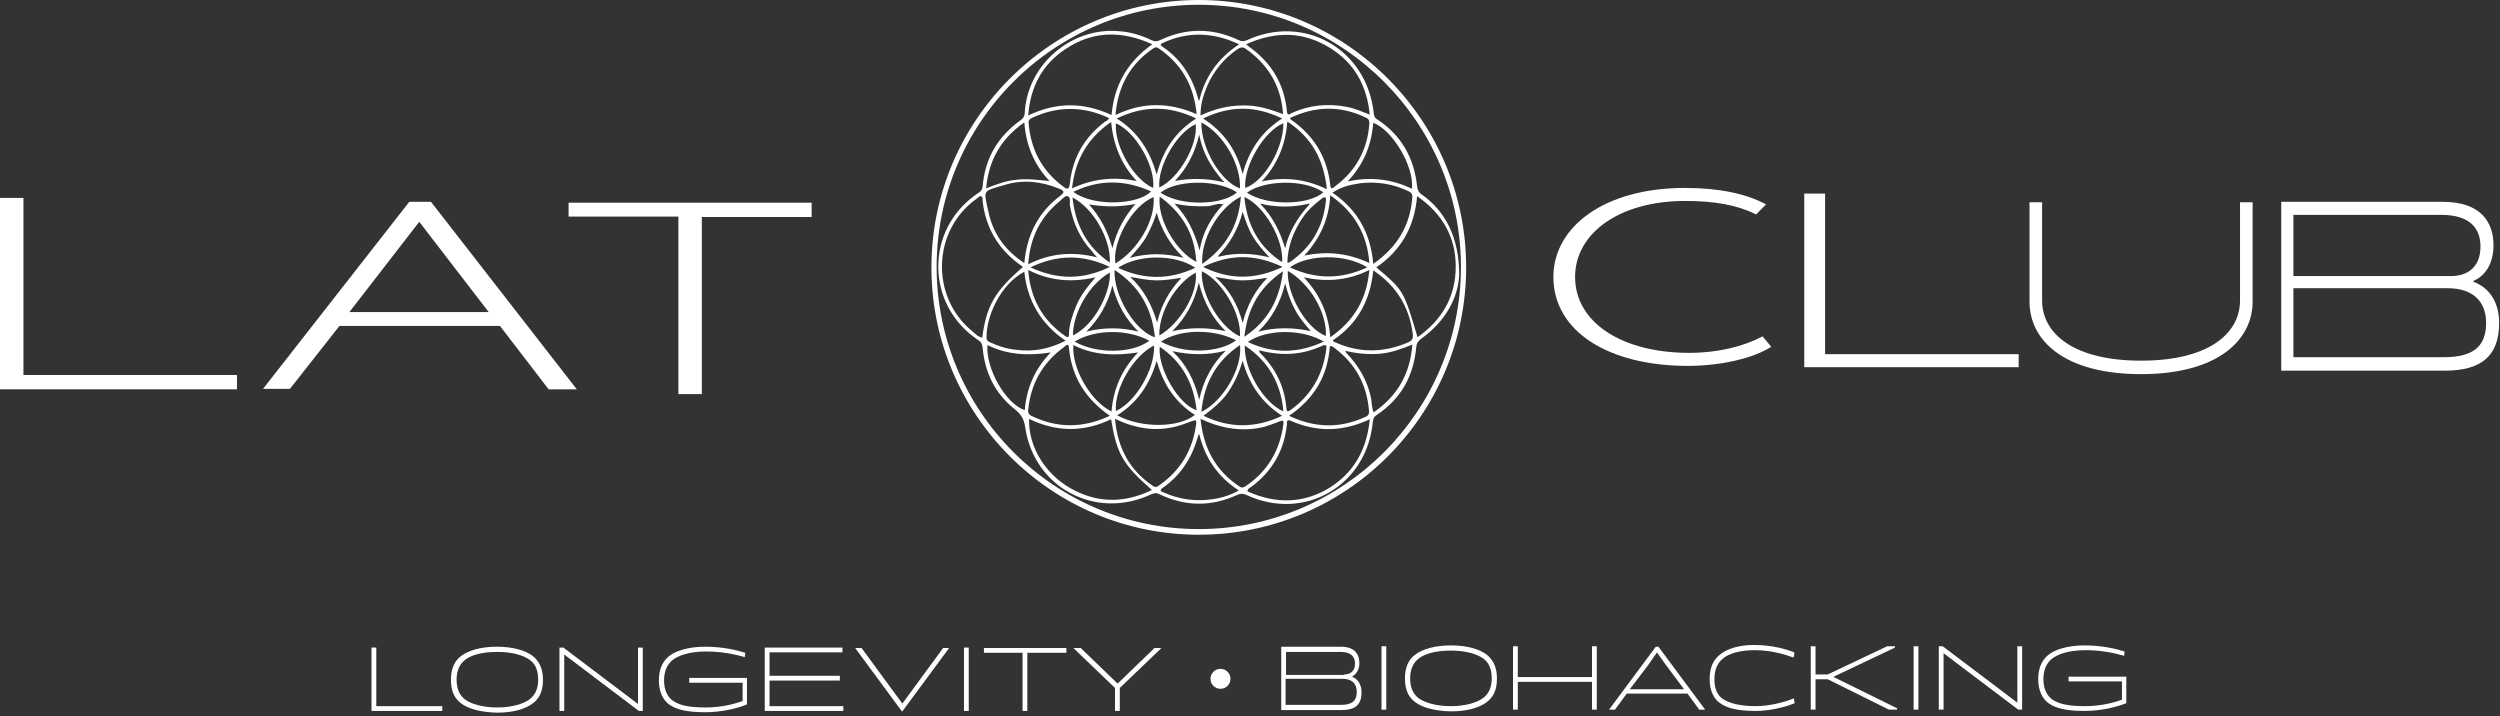 <svg xmlns="http://www.w3.org/2000/svg" width="576" height="165" viewBox="0 0 576 165" fill="none"><rect x="0" y="0" width="576" height="165" fill="#333333" stroke="none"/><path d="M86.7 162.7H101.9V163.8H85.6V149.2H86.7V162.7Z" fill="white"></path><path d="M106.299 162.1C104.799 161 103.899 159.4 103.899 156.6C103.899 153.9 104.799 152.2 106.299 151.1C107.899 149.9 110.699 149 114.499 149C118.299 149 121.099 149.9 122.699 151.1C124.099 152.2 125.099 153.9 125.099 156.6C125.099 159.4 124.199 161 122.699 162.1C121.099 163.3 118.399 164.2 114.499 164.2C110.699 164.1 107.899 163.3 106.299 162.1ZM121.899 161.2C123.199 160.3 123.999 158.8 123.999 156.6C123.999 154.4 123.299 152.9 121.999 152C120.599 151 118.099 150.2 114.599 150.2C111.099 150.2 108.599 150.9 107.199 152C105.899 153 105.199 154.5 105.199 156.6C105.199 158.9 105.999 160.3 107.199 161.2C108.599 162.2 111.199 163 114.599 163C117.899 163 120.499 162.2 121.899 161.2Z" fill="white"></path><path d="M129.999 150.8V163.8H128.899V149.2H129.799L146.999 162.2V149.2H148.099V163.8H147.199L129.999 150.8Z" fill="white"></path><path d="M171.6 151.4C169.2 150.7 166.1 150.1 162.7 150.1C158.9 150.1 156.2 151 154.8 152.2C153.6 153.3 153 154.8 153 156.8C153 159 153.8 160.6 155.1 161.5C156.6 162.5 158.7 163 162.6 163C166.1 163 169.3 162.2 171.1 161.5V157.3H158.8V156.2H172.1V162.3C170.2 163.1 166.5 164.1 162.5 164.1C158.3 164.1 155.9 163.5 154.3 162.4C152.8 161.4 151.8 159.4 151.8 156.8C151.8 154.3 152.6 152.5 154 151.3C155.5 150 158.5 149 162.5 149C166.5 149 169.8 149.8 171.7 150.4L171.6 151.4Z" fill="white"></path><path d="M177.299 156.9V162.7H194.299V163.8H176.199V149.2H194.099V150.3H177.299V155.7H193.499V156.8H177.299V156.9Z" fill="white"></path><path d="M198.5 149.3L207.9 162.1L217.3 149.3H218.6V149.4L207.9 163.9H207.8L197.1 149.4V149.3H198.5Z" fill="white"></path><path d="M223.2 163.8H222.1V149.2H223.2V163.8Z" fill="white"></path><path d="M226.699 150.4V149.3H245.699V150.4H236.699V163.8H235.599V150.4H226.699Z" fill="white"></path><path d="M248.999 149.3L257.499 157.5L265.999 149.3H267.499V149.4L257.999 158.5V163.8H256.899V158.5L247.399 149.4V149.3H248.999Z" fill="white"></path><path d="M311.499 155.9C312.999 156.5 313.699 157.9 313.699 159.5C313.699 162.4 312.199 163.6 309.099 163.6H295.199V149H308.899C312.199 149 313.199 150.8 313.199 152.8C313.199 154.4 312.399 155.4 311.499 155.9ZM309.699 155.4C310.899 155.4 312.199 154.8 312.199 152.9C312.199 151.4 311.399 150.2 308.799 150.2H296.299V155.5H309.699V155.4ZM296.199 156.4V162.4H308.999C311.599 162.4 312.599 161.4 312.599 159.4C312.599 157.4 311.399 156.4 309.299 156.4H296.199Z" fill="white"></path><path d="M319.399 163.499H318.299V148.899H319.399V163.499Z" fill="white"></path><path d="M326.099 161.799C324.599 160.699 323.699 159.099 323.699 156.299C323.699 153.599 324.599 151.899 326.099 150.799C327.699 149.599 330.499 148.699 334.299 148.699C338.099 148.699 340.899 149.599 342.499 150.799C343.899 151.899 344.899 153.599 344.899 156.299C344.899 159.099 343.999 160.699 342.499 161.799C340.899 162.999 338.199 163.899 334.299 163.899C330.399 163.799 327.699 162.999 326.099 161.799ZM341.599 160.899C342.899 159.999 343.699 158.499 343.699 156.299C343.699 154.099 342.999 152.599 341.699 151.699C340.299 150.699 337.799 149.899 334.299 149.899C330.799 149.899 328.299 150.599 326.899 151.699C325.599 152.699 324.899 154.199 324.899 156.299C324.899 158.599 325.699 159.999 326.899 160.899C328.299 161.899 330.899 162.699 334.299 162.699C337.599 162.699 340.199 161.899 341.599 160.899Z" fill="white"></path><path d="M367.8 163.499H366.8V157.099H349.7V163.499H348.6V148.899H349.7V155.999H366.8V148.899H367.9V163.499H367.8Z" fill="white"></path><path d="M388.799 159.8H374.799L372.099 163.5H370.799V163.4L381.499 149H382.099L392.799 163.4V163.5H391.499L388.799 159.8ZM375.499 158.8H387.999L383.899 153.3C382.799 151.8 381.799 150.4 381.799 150.3C381.799 150.3 380.699 151.8 379.699 153.3L375.499 158.8Z" fill="white"></path><path d="M413.199 151.5C411.399 150.8 407.999 149.8 404.299 149.8C400.799 149.8 398.299 150.6 396.999 151.7C395.799 152.7 394.999 154.1 394.999 156.5C394.999 158.7 395.699 160.2 396.899 161C398.299 162 400.899 162.7 404.499 162.7C407.799 162.7 411.399 161.7 413.299 160.9L413.499 162C411.699 162.8 407.999 163.8 404.499 163.8C400.399 163.8 397.999 163.2 396.299 162C394.799 161 393.899 159 393.899 156.5C393.899 153.7 394.799 152 396.299 150.8C397.799 149.6 400.299 148.6 404.199 148.6C408.299 148.6 411.599 149.6 413.399 150.3C413.499 150.6 413.299 151.2 413.199 151.5Z" fill="white"></path><path d="M436.599 149.199L422.499 155.899V155.999L437.099 163.199V163.499H435.199L421.099 156.499H418.299V163.499H417.199V148.899H418.299V155.399H421.099L434.799 148.899H436.599V149.199Z" fill="white"></path><path d="M441.999 163.499H440.899V148.899H441.999V163.499Z" fill="white"></path><path d="M447.799 150.499V163.499H446.699V148.899H447.599L464.799 161.899V148.899H465.899V163.499H464.999L447.799 150.499Z" fill="white"></path><path d="M489.4 151.099C487 150.399 483.9 149.799 480.5 149.799C476.7 149.799 474 150.699 472.6 151.899C471.4 152.999 470.8 154.499 470.8 156.499C470.8 158.699 471.6 160.299 472.9 161.199C474.4 162.199 476.5 162.699 480.4 162.699C483.9 162.699 487.1 161.899 488.9 161.199V156.999H476.6V155.899H489.9V161.999C488 162.799 484.3 163.799 480.3 163.799C476.1 163.799 473.7 163.199 472.1 162.099C470.6 161.099 469.6 159.099 469.6 156.499C469.6 153.999 470.4 152.199 471.8 150.999C473.3 149.699 476.3 148.699 480.3 148.699C484.3 148.699 487.6 149.499 489.5 150.099L489.4 151.099Z" fill="white"></path><path d="M281.199 158.7C282.47 158.7 283.499 157.67 283.499 156.4C283.499 155.129 282.47 154.1 281.199 154.1C279.929 154.1 278.899 155.129 278.899 156.4C278.899 157.67 279.929 158.7 281.199 158.7Z" fill="white"></path><path d="M0 45.6H5.4V86.4H54.6V89.7H0V45.6Z" fill="white"></path><path d="M94.3 46.5H99.3L132.9 89.7H126.4L115.2 75.1H78.2L66.8 89.6H60.6L94.3 46.5ZM80.5 71.9H112.6L96.6 51.1L80.5 71.9Z" fill="white"></path><path d="M131.1 46.699H187V49.999H161.7V90.799H156.3V49.899H131V46.699H131.1Z" fill="white"></path><path d="M408.1 79.9C403.9 82.6 396.3 84.3 388.9 84.3C370.5 84.3 357.9 76.3 357.9 63.8C357.9 52.3 369.6 43.3 388.2 43.3C396 43.3 402.3 44.6 406.9 47.1L404.6 49.4C400.2 47.2 395 46.3 388.2 46.3C373.2 46.3 362.9 53.7 362.9 63.8C362.9 74.3 373.7 81.3 389.2 81.3C395.8 81.3 401.8 79.8 406.1 77.5L408.1 79.9Z" fill="white"></path><path d="M415.601 44.6H420.501V81.6H465.101V84.6H415.701V44.6H415.601Z" fill="white"></path><path d="M569.801 64.9C574.001 66.4 575.801 70.2 575.801 74.4C575.801 82 571.701 85.4 563.301 85.4H525.601V46.5H562.801C571.801 46.5 574.501 51.4 574.501 56.5C574.501 61.1 572.301 63.7 569.901 64.7V64.9H569.801ZM564.801 63.6C568.001 63.6 571.501 62 571.501 56.8C571.501 52.8 569.301 49.5 562.401 49.5H528.401V63.6H564.801ZM528.401 66.4V82.3H563.101C570.201 82.3 572.801 79.5 572.801 74.4C572.801 69.3 569.601 66.4 563.901 66.4H528.401Z" fill="white"></path><path d="M470.501 46.6V69.2C470.501 77.1 478.101 83.1 493.301 83.1C508.501 83.1 516.101 77.1 516.101 69.2V46.6H519.001V69.5C519.001 78.2 511.201 86.2 493.301 86.2C475.401 86.2 467.601 78.3 467.601 69.5V46.6H470.501Z" fill="white"></path><path d="M336.2 63.3C336 68.4 333.2 73.9 327.5 78C326.8 78.5 326.4 79 326.3 80C325.7 86.6 322.8 91.9 317.2 95.6C316.6 96 316.4 96.4 316.3 97.1C315 111.9 300.5 120.3 287.1 114C286.4 113.7 285.8 113.7 285.1 114C279.1 116.8 273.1 116.7 267.2 113.9C266.5 113.5 265.9 113.6 265.2 113.9C252.5 119.9 238.2 112.4 236.2 98.4C235.9 96.4 235.2 95.4 233.7 94.2C229.2 90.6 226.9 85.8 226.4 80.1C226.3 79.2 226 78.7 225.3 78.3C213.2 70.2 213.1 52.8 225.2 44.6C225.8 44.2 226.3 43.9 226.4 43C226.9 36.6 229.8 31.6 235 27.8C235.6 27.4 236 27 236.1 26.1C236.6 14.9 246.9 6.1 258 7.2C260.5 7.4 262.9 8.1 265.2 9.2C266 9.6 266.5 9.6 267.4 9.2C273.3 6.4 279.3 6.4 285.3 9.2C286 9.5 286.4 9.6 287.2 9.3C300.5 3.1 314.9 11.3 316.5 26C316.6 26.6 316.6 27.1 317.3 27.5C322.8 31.1 325.8 36.3 326.5 42.9C326.6 43.8 326.9 44.4 327.7 44.9C333 48.7 336.2 54.7 336.2 63.3ZM281.6 41.9C281.7 41.9 281.9 42 282 41.9C282.1 41.7 281.9 41.7 281.8 41.7C279.2 38.7 277.1 35.4 276.3 31C275.3 35.3 273.5 38.7 270.7 41.7C274.4 41 278 41.1 281.6 41.9ZM281.8 47.1C280.6 46.7 279.5 47.4 278.4 47.5C275.8 47.6 273.2 47.5 270.6 46.9C273.5 49.9 275.2 53.4 276.4 57.7C277.1 53.3 279.2 50 281.8 47.1C281.8 47 281.9 46.9 281.9 46.9H281.8C281.6 46.9 281.7 47 281.8 47.1ZM301.3 47C297.6 47.8 294 47.8 290.3 46.9C293.2 49.8 294.9 53.3 296.1 57.2C297 53.3 299 50.1 301.6 47.2C301.6 47.1 301.7 47 301.7 46.9C301.5 46.9 301.4 46.9 301.3 47ZM281 59.1C284.7 58.2 288.4 58.3 292.5 59.3C290.9 57.6 289.6 56.1 288.6 54.4C287.6 52.7 287 50.9 286.3 48.8C285.3 52.8 283.4 56 280.8 58.8C280.7 58.9 280.6 59 280.6 59.1C280.6 59.1 280.8 59.1 281 59.1ZM275.4 60.2C275.5 60.2 275.6 60.3 275.6 60.3C275.7 60.2 275.7 60.1 275.6 60C275.2 53.8 272.3 49 267.2 45.3C266.6 50.4 270.8 57.7 275.4 60.2ZM310.3 80.9C310.2 80.9 310 80.9 309.9 80.9C310 81 310 81.1 310.1 81.2C313 84.2 315.1 87.7 315.9 91.8C316.1 92.8 316 93.9 316.5 95C322 91.2 324.9 86.1 325.4 79.4C322.8 80.4 320.5 81.3 317.9 81.5C315.4 81.7 312.9 81.5 310.3 80.9ZM295.4 26.2C295.5 26.3 295.5 26.3 295.6 26.4C295.6 26.3 295.6 26.2 295.6 26C295.1 19.8 292.2 14.9 287.1 11.3C286.3 10.7 285.8 10.9 285 11.4C281.9 13.6 279.6 16.4 278.1 19.9C277.2 22 276.6 24.1 276.6 26.6C279.8 25.1 283 24.3 286.4 24.3C289.7 24.2 292.6 25.2 295.4 26.2ZM235.7 61.5C235.3 61.2 234.9 60.9 234.6 60.7C229.8 57.1 227.1 52.3 226.4 46.4C226.4 46 226.4 45.4 226.2 45.3C225.7 45 225.4 45.5 225 45.8C214.8 53 214.3 68.4 224 76.3C224.7 76.9 225.3 77.6 226.3 77.8C227.3 70.4 229.2 67.1 235.7 61.5ZM237.1 96.5C236.9 103.2 241.2 110 248 113.2C253.8 116 259.6 115.7 265.4 112.9C258.7 107 257.3 104.6 256 96.6C249.7 99.6 243.4 99.6 237.1 96.5ZM256.1 26.5C256.7 19.6 259.8 14.2 265.5 10.2C258.4 7 251.8 7.1 245.5 11.3C240.2 14.8 237.4 19.9 236.9 26.6C243.4 23.5 249.6 23.5 256.1 26.5ZM315.6 96.6C309.4 99.5 303.5 99.6 297.5 97C296.5 96.5 296.5 97.1 296.5 97.8C295.9 103.7 293.2 108.5 288.4 112.1C288 112.4 287.5 112.5 287.4 113.2C293.8 116.1 300.2 116.1 306.3 112.4C312 108.8 314.9 103.6 315.6 96.6ZM287.1 10.2C287.5 10.5 287.6 10.6 287.7 10.7C292.9 14.4 295.9 19.3 296.5 25.6C296.6 26.8 297.2 26.3 297.7 26C301.7 24.2 305.9 23.8 310.2 24.6C312 24.9 313.7 25.7 315.6 26.4C314.9 19.6 312 14.4 306.2 10.9C300.1 7.2 293.8 7.2 287.1 10.2ZM326.6 77.7C332.3 73.7 335.4 68.3 335.4 61.4C335.4 54.6 332.3 49.2 326.5 45.2C325.9 52.3 322.8 57.7 317.1 61.6C323.4 66.9 323.4 66.9 326.6 77.7ZM255.5 27.2C249.6 24.4 243.6 24.4 237.7 27.2C237.2 27.4 236.9 27.8 237 28.4C237.5 34.5 240.1 39.4 245 43C245.9 43.7 246.3 43.7 246.5 42.3C247.1 36.4 249.8 31.7 254.5 28.1C254.8 27.9 255.3 27.8 255.5 27.2ZM255.7 95.8C250.1 91.9 246.9 86.8 246.3 80.2C246.2 78.8 245.5 79.7 245.1 80C240.2 83.6 237.5 88.4 236.9 94.4C236.8 95 237 95.5 237.6 95.8C243.6 98.7 249.5 98.7 255.7 95.8ZM307 44.4C312.9 48.4 315.8 53.9 316.4 60.8C322 56.9 324.9 51.9 325.4 45.5C325.5 44.7 325.1 44.3 324.4 44C321 42.4 317.4 41.8 313.6 42.2C311.5 42.5 309.2 42.9 307 44.4ZM316.4 62.3C315.7 69.3 312.7 74.7 307.1 78.4C307.2 78.7 307.4 78.8 307.7 78.9C313.3 81.4 319 81.3 324.6 78.8C325.5 78.4 325.6 77.7 325.5 76.9C324.7 70.8 321.8 65.9 316.4 62.3ZM276.6 96.5C277.3 103.3 280.1 108.5 285.6 112.1C286.2 112.5 286.5 112.3 287 112C292.1 108.6 294.9 103.7 295.7 97.7C295.8 96.8 295.5 96.8 294.8 97.1C293.6 97.6 292.4 98 291.1 98.4C286.2 99.5 281.5 98.8 276.6 96.5ZM297.2 27.2C297.4 27.5 297.4 27.6 297.5 27.6C302.8 31.3 305.8 36.3 306.5 42.7C306.6 43.8 307.2 43.3 307.5 43C312.4 39.4 315.1 34.5 315.5 28.4C315.5 27.8 315.4 27.4 314.7 27.1C308.9 24.3 303.1 24.4 297.2 27.2ZM297 95.8C303.1 98.7 308.9 98.7 314.7 96C315.4 95.7 315.5 95.1 315.4 94.5C314.9 88.6 312.3 83.8 307.5 80.2C307.2 80 306.9 79.6 306.4 79.8C305.9 86.5 302.9 91.8 297 95.8ZM236 60.6C236.6 54.1 239.2 48.9 244.3 45.1C245.3 44.3 245.3 44 244.1 43.5C240 41.8 235.7 41.3 231.5 42.6C226.2 44.2 226.6 43.5 227.8 49.1C228.9 54 231.7 57.8 236 60.6ZM256.9 96.5C257.5 103.3 260.3 108.4 265.7 112C266.3 112.4 266.7 112.1 267.1 111.8C272 108.4 274.8 103.7 275.6 97.7C275.7 96.8 275.5 96.7 274.7 97C273.5 97.4 272.4 97.9 271.2 98.2C266.4 99.5 261.7 98.8 256.9 96.5ZM275.7 26.3C275.1 19.7 272.2 14.7 266.9 11.1C266.5 10.8 266.2 10.9 265.8 11.1C260.4 14.7 257.6 19.8 257 26.5C263.2 23.5 269.3 23.5 275.7 26.3ZM245.5 78.5C239.8 74.6 236.7 69.3 236 62.6C230.4 65.6 227.2 73 227.3 77.8C227.3 78.5 227.7 78.7 228.2 78.9C230.1 79.8 232.1 80.4 234.2 80.6C238.1 81.1 241.8 80.4 245.5 78.5ZM252.8 59.3C252.2 58.7 251.9 58.3 251.6 57.9C248.8 54.9 247.2 51.3 246.5 47.3C246.4 46.6 246.8 45.5 246 45.2C245.4 45 244.7 45.9 244.1 46.4C239.6 50.1 237.3 54.9 236.9 60.9C242 58.3 247.2 57.9 252.8 59.3ZM285.5 10.2C279.5 7.4 273.7 7.2 267.9 9.9C267.2 10.2 267.4 10.5 267.9 10.8C272.2 13.7 274.8 17.9 276.1 22.9C276.1 23 276.2 23.1 276.3 23.2C277.6 17.8 280.5 13.5 285.5 10.2ZM290.1 80.7C290.2 81 290.2 81.1 290.2 81.2C293.9 84.8 296 89.1 296.4 94.2C296.5 95 296.8 94.8 297.3 94.5C302.2 91 304.9 86.2 305.6 80.2C305.7 79.5 305.4 79.4 304.8 79.6C300.1 81.8 295.3 82.1 290.1 80.7ZM276.3 100C276.2 100.1 276.1 100.2 276.1 100.3C274.7 105.3 272.2 109.4 267.9 112.4C266.9 113.1 267.7 113.3 268.2 113.5C271.8 115.1 275.6 115.6 279.5 115C281.5 114.7 283.5 114.1 285.4 113C280.4 109.7 277.6 105.4 276.3 100ZM252.4 63.9C247.1 65.1 242 64.8 236.9 62.2C237.4 68.8 240.2 73.8 245.4 77.4C246.3 78.1 246.3 77.3 246.3 76.7C246.4 74.6 247.1 72.6 247.9 70.6C248.9 68.1 250.6 66 252.4 63.9ZM257.3 27.3C262.2 30.4 264.9 34.7 266.5 40.2C268 34.5 270.9 30.3 275.6 27.3C269.4 24.3 263.5 24.3 257.3 27.3ZM256.1 94.8C256.5 89.6 258.5 85.1 262.2 81.2C257 82 252 81.9 247.3 79.5C246.9 84.9 251.3 92.5 256.1 94.8ZM295.4 95.8C290.6 92.7 287.8 88.5 286.3 83.1C285.5 85.9 284.4 88.2 283 90.3C281.5 92.5 279.5 94.1 277.3 95.8C283.3 98.7 289.2 98.7 295.4 95.8ZM306.5 45C306.2 50.5 304.1 55 300.5 58.9C305.7 57.8 310.6 58.3 315.5 60.6C315 54 312.1 48.9 306.5 45ZM277.2 27.3C282 30.4 284.9 34.6 286.3 40.1C287.8 34.6 290.6 30.4 295.4 27.3C289.2 24.3 283.4 24.3 277.2 27.3ZM257.4 95.7C263 98.7 271.6 98.6 275.3 95.6C270.8 92.7 268 88.6 266.5 83.1C264.9 88.6 262.1 92.7 257.4 95.7ZM306.5 77.7C312 73.9 314.9 68.9 315.5 62.2C310.5 64.7 305.5 65 300.4 63.9C304.1 67.8 306.1 72.3 306.5 77.7ZM310.5 41.8C315.7 40.7 320.6 41.2 325.3 43.5C325.9 38.4 320.8 29.9 316.4 28.3C316 33.4 314.2 37.9 310.5 41.8ZM296.6 28C296.2 33.4 294.3 37.9 290.7 41.8C295.9 40.7 300.8 41.2 305.7 43.6C305 36.7 302.2 31.7 296.6 28ZM242.1 81.2C237 82 232.1 81.8 227.5 79.5C227.1 85 231.8 93.1 236.1 94.5C236.5 89.5 238.4 85 242.1 81.2ZM261.9 41.7C258.3 37.9 256.5 33.3 256 28.1C250.5 31.9 247.7 36.9 247 43.4C251.9 41.1 256.8 40.7 261.9 41.7ZM241.8 41.7C238.2 37.9 236.4 33.4 236 28.2C230.6 32 227.8 36.9 227.2 43.4C229.7 42.4 232 41.6 234.4 41.4C236.9 41.1 239.3 41.5 241.8 41.7ZM265.8 45.4C260.3 47.7 256.2 56.4 257 60.7C262.3 57.5 266.2 50.7 265.8 45.4ZM267.4 44.4C272.3 47.7 281.9 47.2 285 44.3C279.8 41 270.5 41.7 267.4 44.4ZM256.8 62.2C256.5 68.1 261.6 76.4 266.1 77.7C265.4 71.1 262.6 66 256.8 62.2ZM247.3 44.2C251.9 47.7 262.3 47.2 265.2 44.1C259.2 41.4 253.3 41.3 247.3 44.2ZM287.3 44.4C292 47.5 301.6 47.3 304.9 44.3C300.2 41.1 291 41.6 287.3 44.4ZM285.9 45.3C280.4 48.1 276.6 55.5 277 60.8C282.4 57 285.4 52 285.9 45.3ZM276.8 28.2C276.7 34.2 281.3 41.9 285.7 43.4C285.9 37.8 281.9 30.9 276.8 28.2ZM296.6 60.5C296.8 60.5 297 60.5 297 60.5C302.1 57.1 304.9 52.3 305.5 46.2C305.5 46 305.6 45.6 305.3 45.5C305 45.4 304.7 45.6 304.5 45.8C302.8 47.1 301.3 48.4 300.1 50.2C298.1 53.2 296.7 56.6 296.6 60.5ZM276.8 94.9C281.9 92.4 286.3 84.7 285.7 79.5C280.2 83.2 277.4 88.3 276.8 94.9ZM275.4 61.7C270.9 58.6 262.4 58.5 257.6 61.7C263.6 64.5 269.4 64.5 275.4 61.7ZM315 61.6C310 58.4 301.3 58.6 297.2 61.6C303.2 64.4 309 64.4 315 61.6ZM237.4 61.6C243.7 64.5 249.5 64.5 255.7 61.5C249.5 58.6 243.7 58.6 237.4 61.6ZM295.5 61.5C289.2 58.5 283.4 58.5 277.2 61.5C283.3 64.5 289.2 64.5 295.5 61.5ZM285.7 77.5C286 72.3 281.6 64.7 276.9 62.5C276.6 67.8 281.1 75.5 285.7 77.5ZM257.1 94.7C261.7 92.6 266.1 85.1 265.9 79.6C261.2 81.9 256.7 89.5 257.1 94.7ZM286.9 43.3C291.3 41.8 295.7 34.2 295.7 28.4C291.3 30.1 286.5 38.2 286.9 43.3ZM257.1 28.4C256.7 33.6 261.2 41.4 265.7 43.3C266.2 38.3 261.7 30.4 257.1 28.4ZM296.7 62.4C296.5 68.1 301.1 75.8 305.5 77.4C305.7 72.1 301.9 65.4 296.7 62.4ZM295.7 94.8C295.1 88.3 292.3 83.3 286.8 79.6C286.6 85.1 291 92.7 295.7 94.8ZM267.5 78.7C272.5 81.6 280.9 81.4 284.8 78.4C279.5 75.7 271.9 75.8 267.5 78.7ZM247.6 78.7C252.6 81.6 260.9 81.5 264.8 78.5C259.8 75.8 252.4 75.8 247.6 78.7ZM305 78.7C299.9 75.7 291.8 75.8 287.5 78.8C293.3 81.5 299 81.5 305 78.7ZM295.4 60.4C295.8 55.1 291.2 47.3 286.7 45.4C287.3 51.8 290 56.9 295.4 60.4ZM247.1 45.5C247.8 51.9 250.4 56.9 255.7 60.5C256 55.2 251.9 47.9 247.1 45.5ZM275.5 28.6C271.1 30.6 266.7 38.2 267.1 43.2C271.6 41.1 276 33.5 275.5 28.6ZM267.2 79.9C266.7 84.9 271.6 93.3 275.7 94.5C275 88.3 272.4 83.4 267.2 79.9ZM295.6 62.5C290.1 66.2 287.4 71.2 286.7 77.6C292.2 73.9 294.8 69 295.6 62.5ZM267.1 77.3C272 74.5 276.1 67.3 275.5 62.8C270.8 65.4 267 71.9 267.1 77.3ZM255.7 62.8C251.1 65.4 247.2 71.9 247.2 77.3C252.5 74.7 256 66.9 255.7 62.8ZM282.4 80.8C278.3 81.9 274.2 81.8 270.1 80.9C273.3 83.9 275.2 87.6 276.3 92.1C277.3 87.5 279.3 83.9 282.4 80.8ZM282.4 76.3C279.3 73.3 277.4 69.7 276.2 65.1C275.2 69.7 273.1 73.3 270.1 76.3C274.2 75.4 278.3 75.4 282.4 76.3ZM302 76.3C300.7 74.7 299.3 73.2 298.4 71.4C297.4 69.6 296.7 67.6 296.1 65.3C295 69.8 293 73.4 289.9 76.4C293.9 75.4 297.9 75.4 302 76.3ZM262.3 76.4C259.3 73.5 257.4 70 256.3 65.8C255.2 70.1 253.2 73.5 250.3 76.4C254.3 75.4 258.3 75.4 262.3 76.4ZM260.3 59.4C264.5 58.3 268.4 58.3 272.7 59.4C269.5 56.3 267.6 52.9 266.5 49C265.9 50.9 265.1 52.7 264.2 54.4C263.2 56.2 261.9 57.6 260.3 59.4ZM272.2 64C270.3 64.3 268.4 64.6 266.5 64.6C264.6 64.6 262.7 64.2 260.4 63.8C263.6 66.8 265.4 70.3 266.6 74.3C267.6 70.1 269.5 66.9 272.2 64ZM286.3 74.4C287.4 70.2 289.2 66.9 292 64C290 64.3 288.2 64.6 286.2 64.6C284.3 64.6 282.4 64.2 280 63.8C283.3 66.8 285.2 70.2 286.3 74.4ZM250.9 47.1C253.5 50 255.2 53.2 256.3 57.2C257.3 53.1 259.1 49.9 261.6 47C258 47.7 254.5 47.7 250.9 47.1ZM300.5 59.1L300.4 59L300.3 59.1C300.3 59.1 300.4 59.1 300.5 59.1C300.4 59.1 300.4 59.1 300.5 59.1Z" fill="white"></path><path d="M276.2 123.2C242.2 123.2 214.6 95.5 214.6 61.6C214.6 27.7 242.3 0 276.2 0C310.1 0 337.8 27.6 337.8 61.6C337.8 95.6 310.2 123.2 276.2 123.2ZM276.2 1.1C242.9 1.1 215.8 28.2 215.8 61.5C215.8 94.8 242.9 121.9 276.2 121.9C309.5 121.9 336.6 94.8 336.6 61.5C336.6 28.3 309.5 1.1 276.2 1.1Z" fill="white"></path></svg>